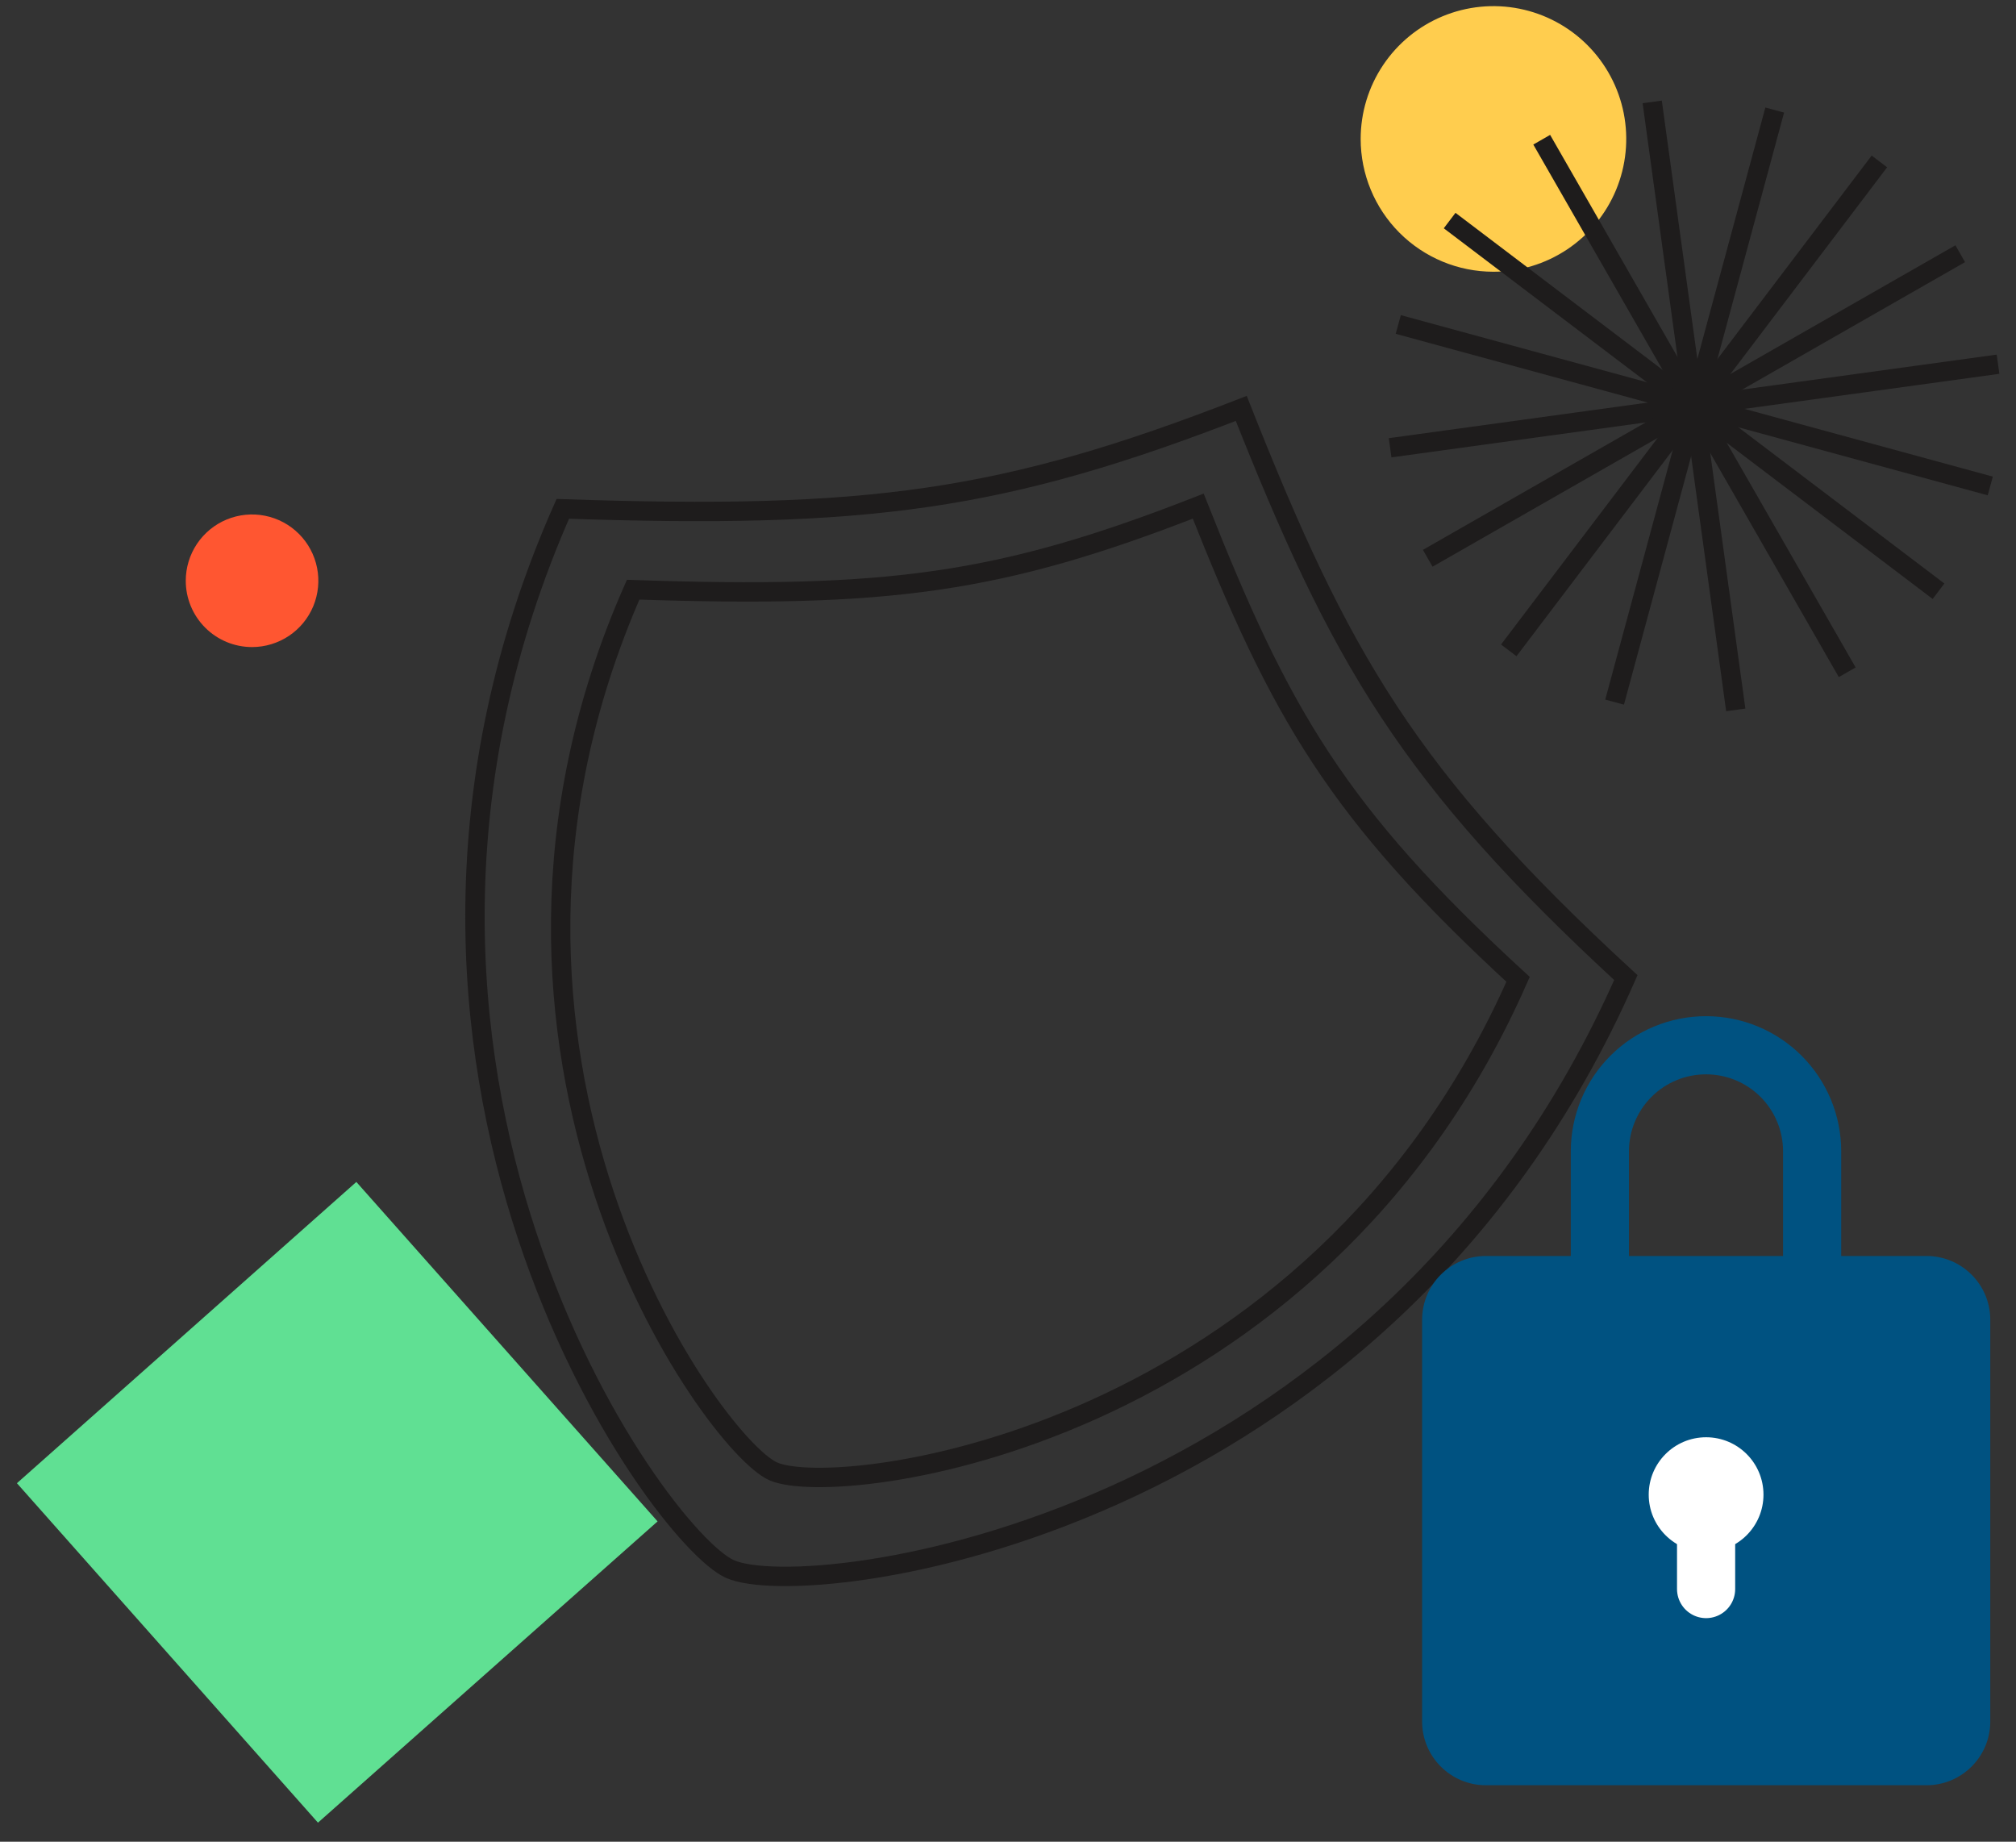 <svg width="104" height="95" viewBox="0 0 104 95" fill="none" xmlns="http://www.w3.org/2000/svg">
    <rect x="0" y="0" width="104" height="95" fill="#333333" stroke="none"/>
    <g clip-path="url(#clip0_174_7200)">
        <path d="M37.663 80.937C41.663 82.717 71.253 79.097 83.873 50.427C72.613 40.057 69.123 33.927 64.033 21.067C51.733 25.847 44.803 26.787 29.033 26.247C16.353 54.917 33.923 79.287 37.663 80.937Z" stroke="#1E1C1C" stroke-miterlimit="10"/>
        <path d="M39.893 75.897C43.243 77.377 67.813 74.367 78.313 50.517C68.943 41.907 66.043 36.797 61.813 26.107C51.583 30.107 45.813 30.867 32.663 30.417C22.163 54.257 36.773 74.527 39.893 75.897Z" stroke="#1E1C1C" stroke-miterlimit="10"/>
        <path d="M33.923 78.477L18.383 60.967L0.873 76.507L16.403 94.017L33.923 78.477Z" fill="#60E093"/>
        <path d="M77.033 14.017C78.389 14.019 79.714 13.619 80.842 12.867C81.969 12.116 82.849 11.047 83.369 9.795C83.889 8.544 84.026 7.166 83.763 5.837C83.5 4.507 82.848 3.286 81.891 2.327C80.933 1.368 79.713 0.715 78.383 0.449C77.054 0.184 75.677 0.319 74.424 0.838C73.172 1.356 72.102 2.234 71.349 3.36C70.595 4.487 70.193 5.812 70.193 7.167C70.193 8.982 70.914 10.723 72.196 12.007C73.479 13.292 75.218 14.014 77.033 14.017Z" fill="#FFCD4E"/>
        <path d="M99.383 64.787H76.653C74.836 64.787 73.363 66.26 73.363 68.077V88.797C73.363 90.614 74.836 92.087 76.653 92.087H99.383C101.2 92.087 102.673 90.614 102.673 88.797V68.077C102.673 66.26 101.2 64.787 99.383 64.787Z" fill="#005281"/>
        <path d="M82.533 67.847V59.387C82.533 58.668 82.675 57.956 82.951 57.291C83.226 56.627 83.63 56.024 84.139 55.516C84.648 55.008 85.252 54.605 85.917 54.331C86.582 54.056 87.294 53.916 88.013 53.917C89.464 53.917 90.855 54.493 91.881 55.519C92.907 56.545 93.483 57.936 93.483 59.387V67.847" stroke="#005281" stroke-width="3" stroke-miterlimit="10"/>
        <path d="M88.013 77.697V81.967" stroke="white" stroke-width="3" stroke-linecap="round" stroke-linejoin="round"/>
        <path d="M88.013 80.057C89.647 80.057 90.973 78.732 90.973 77.097C90.973 75.462 89.647 74.137 88.013 74.137C86.378 74.137 85.053 75.462 85.053 77.097C85.053 78.732 86.378 80.057 88.013 80.057Z" fill="white"/>
        <path d="M13.003 33.377C13.679 33.377 14.341 33.176 14.903 32.801C15.466 32.425 15.904 31.891 16.163 31.266C16.421 30.641 16.489 29.953 16.357 29.29C16.225 28.627 15.9 28.017 15.421 27.539C14.943 27.061 14.334 26.735 13.67 26.603C13.007 26.471 12.319 26.539 11.694 26.797C11.069 27.056 10.535 27.495 10.159 28.057C9.784 28.619 9.583 29.281 9.583 29.957C9.583 30.864 9.943 31.734 10.585 32.375C11.226 33.017 12.096 33.377 13.003 33.377Z" fill="#FF5631"/>
        <path d="M85.233 5.257L89.543 36.617" stroke="#1E1C1C" stroke-miterlimit="10"/>
        <path d="M71.713 23.097L103.073 18.787" stroke="#1E1C1C" stroke-miterlimit="10"/>
        <path d="M74.783 11.377L100.003 30.497" stroke="#1E1C1C" stroke-miterlimit="10"/>
        <path d="M77.833 33.547L96.953 8.327" stroke="#1E1C1C" stroke-miterlimit="10"/>
        <path d="M91.553 5.677L83.293 36.217" stroke="#1E1C1C" stroke-miterlimit="10"/>
        <path d="M72.133 16.737L102.673 25.067" stroke="#1E1C1C" stroke-miterlimit="10"/>
        <path d="M79.533 7.207L95.293 34.677" stroke="#1E1C1C" stroke-miterlimit="10"/>
        <path d="M73.653 28.797L101.123 13.087" stroke="#1E1C1C" stroke-miterlimit="10"/>
    </g>
    <defs>
        <clipPath id="clip0_174_7200">
            <rect width="102.27" height="93.69" fill="white" transform="translate(0.873 0.327)"/>
        </clipPath>
    </defs>
</svg>
